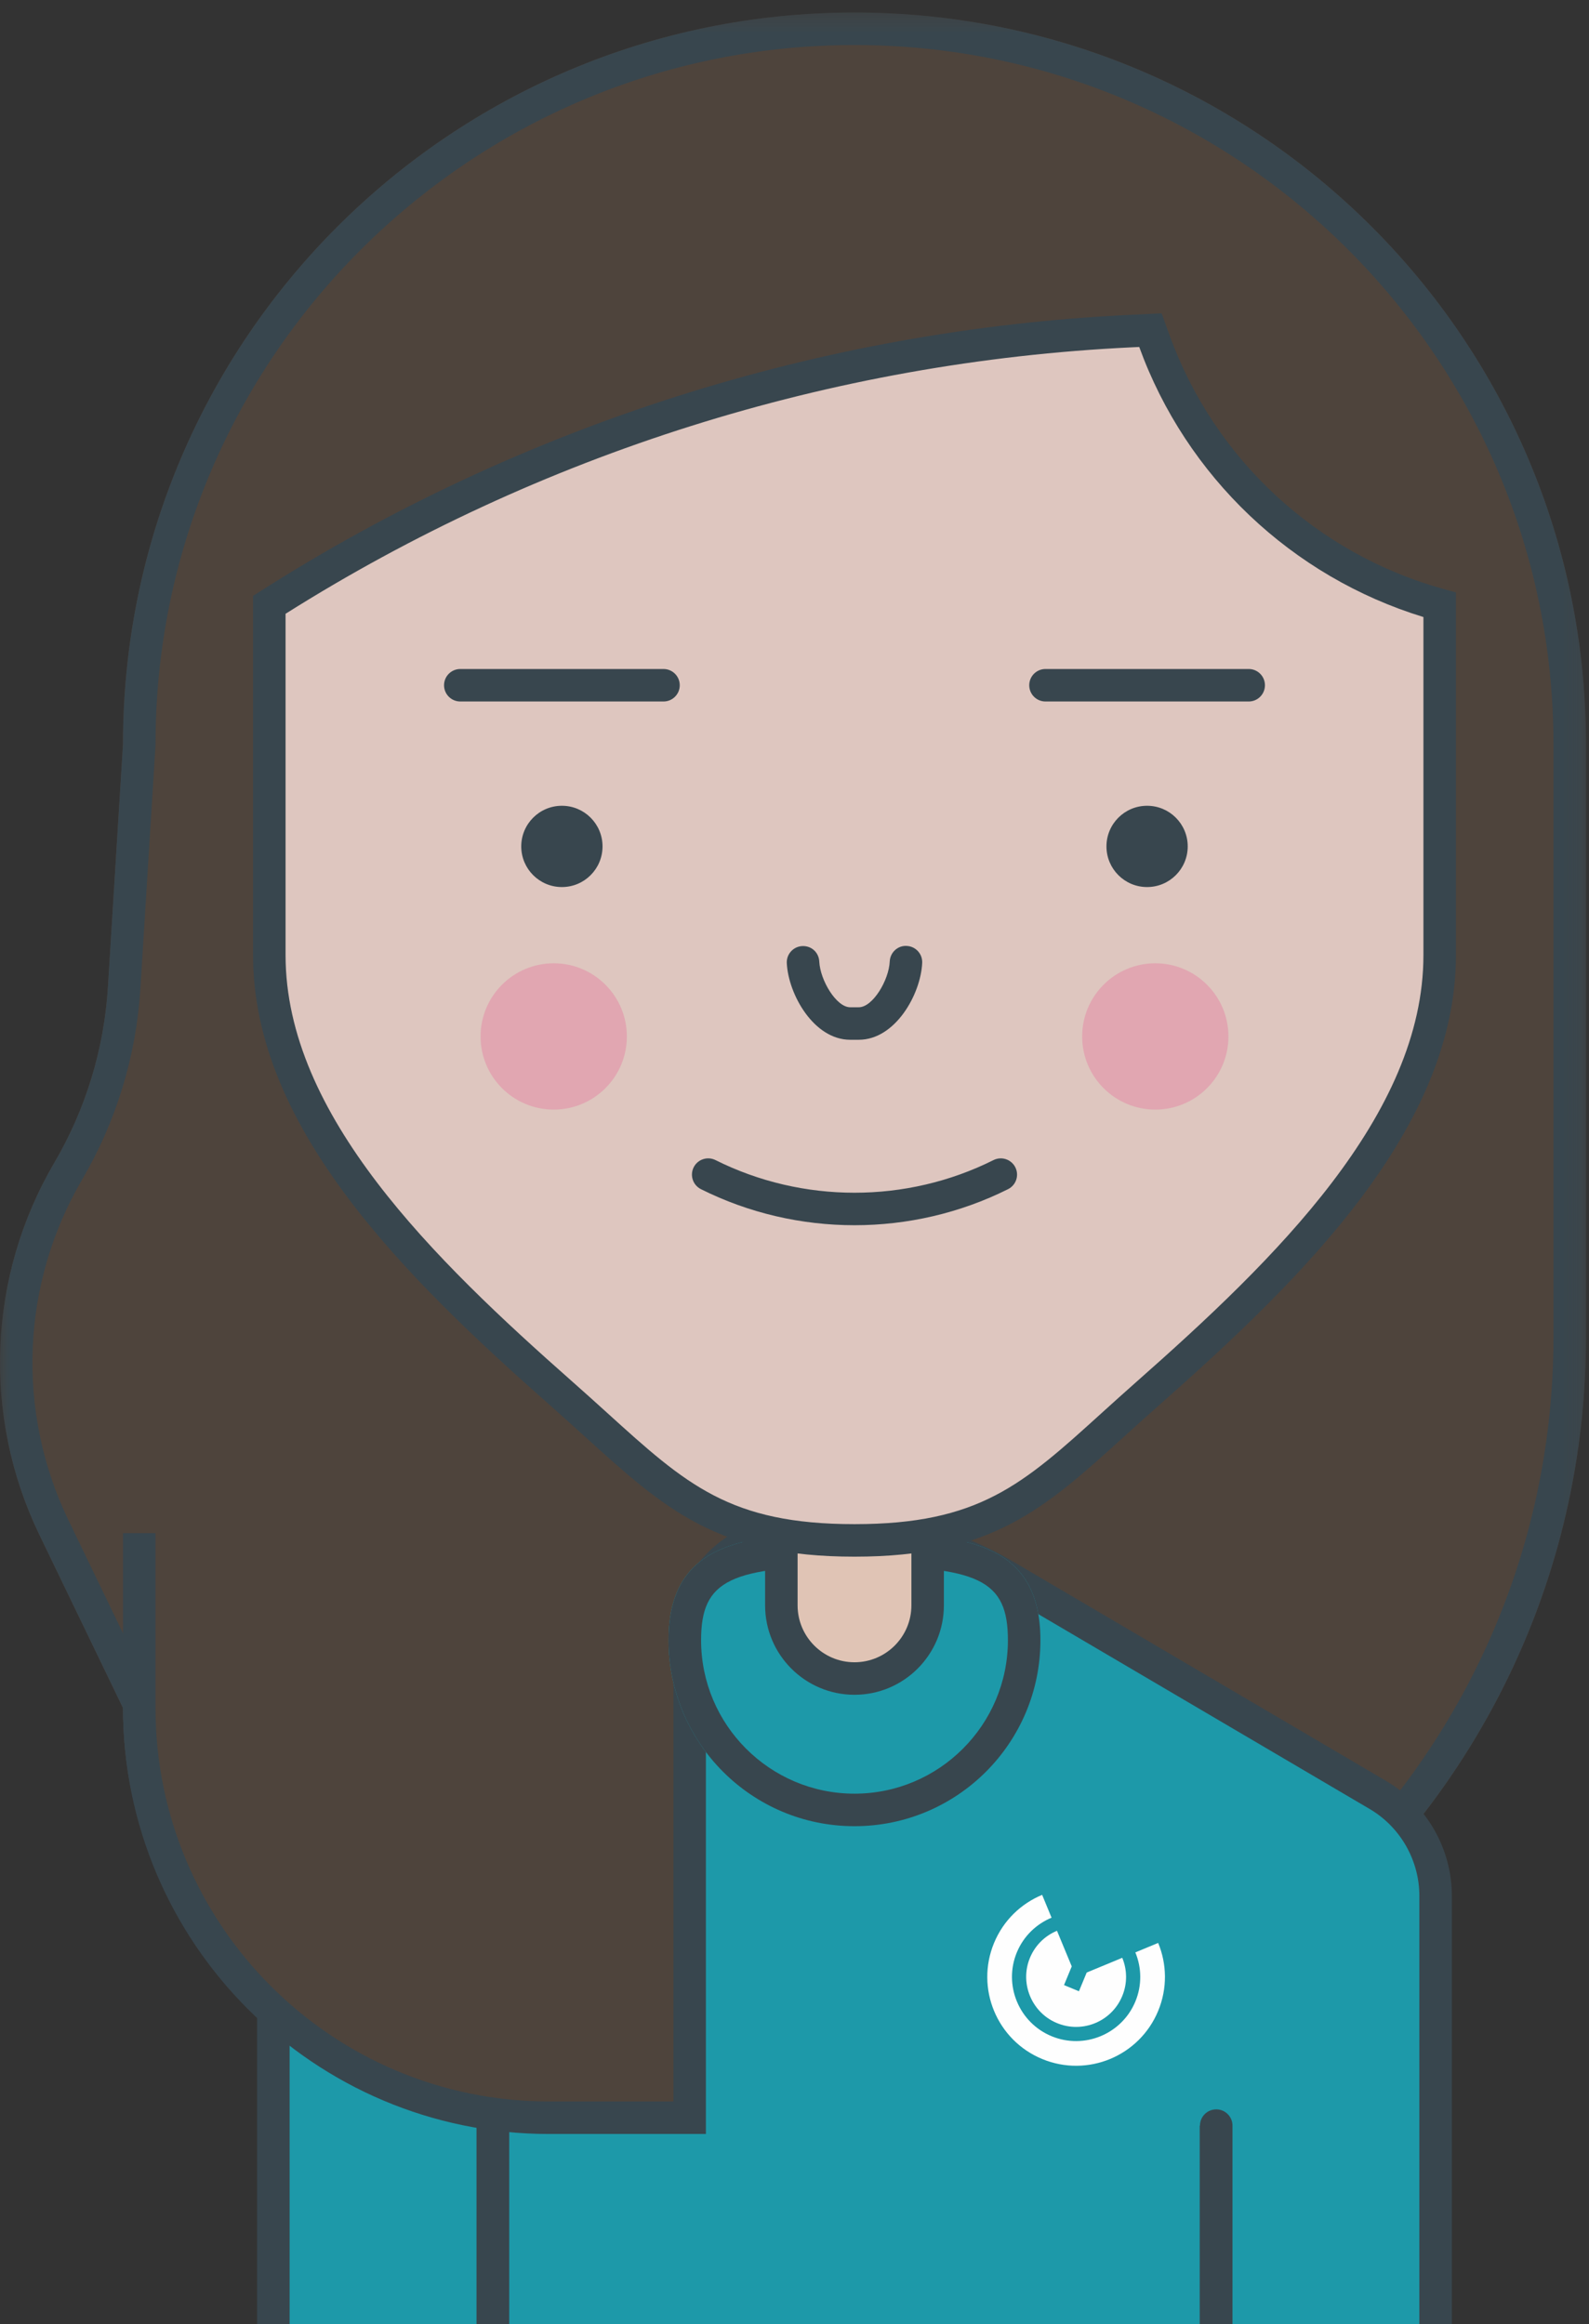 <?xml version="1.0" encoding="UTF-8"?>
<svg width="80px" height="117px" viewBox="0 0 80 117" version="1.1" xmlns="http://www.w3.org/2000/svg" xmlns:xlink="http://www.w3.org/1999/xlink">
    <rect x="0" y="0" width="80" height="117" fill="#333333" stroke="none"/>
    <!-- Generator: sketchtool 63.1 (101010) - https://sketch.com -->
    <title>2F854F74-A353-4862-B516-9377184B28FE</title>
    <desc>Created with sketchtool.</desc>
    <defs>
        <polygon id="path-1" points="0 0.447 79.848 0.447 79.848 106.426 0 106.426"></polygon>
        <polygon id="path-3" points="0 0.447 79.848 0.447 79.848 106.426 0 106.426"></polygon>
        <polygon id="path-5" points="0 136.876 79.848 136.876 79.848 0.63 0 0.63"></polygon>
    </defs>
    <g id="Hi-Fi-Design" stroke="none" stroke-width="1" fill="none" fill-rule="evenodd">
        <g id="CC-Homepage-New-2020-V02" transform="translate(-612, -3499)">
            <g id="Services" transform="translate(0, 3275)">
                <g id="Service-2" transform="translate(572, 189)">
                    <g id="Group-44">
                        <g transform="translate(40, 35)">
                            <g id="Group-3" transform="translate(0, 0.183)">
                                <mask id="mask-2" fill="white">
                                    <use xlink:href="#path-1"></use>
                                </mask>
                                <g id="Clip-2"></g>
                                <path d="M43.02,0.447 L43.02,0.447 C63.36,0.447 79.849,16.936 79.849,37.275 L79.849,67.128 C79.849,88.832 62.254,106.426 40.55,106.426 L26.816,106.426 C15.426,106.426 6.193,97.192 6.193,85.802 L1.978,77.07 C-0.906,71.092 -0.622,64.072 2.736,58.348 C4.315,55.655 5.239,52.627 5.433,49.511 L6.193,37.275 C6.193,16.936 22.681,0.447 43.02,0.447" id="Fill-1" fill="#4E443C" mask="url(#mask-2)"></path>
                            </g>
                            <g id="Group-6" transform="translate(0, 0.183)">
                                <mask id="mask-4" fill="white">
                                    <use xlink:href="#path-3"></use>
                                </mask>
                                <g id="Clip-5"></g>
                                <path d="M43.02,0.447 L43.02,0.447 C22.681,0.447 6.193,16.936 6.193,37.275 L5.433,49.511 C5.239,52.627 4.315,55.655 2.736,58.348 C-0.622,64.072 -0.906,71.092 1.978,77.07 L6.193,85.802 C6.193,97.192 15.426,106.426 26.816,106.426 L40.55,106.426 C62.254,106.426 79.849,88.831 79.849,67.128 L79.849,37.275 C79.849,16.936 63.36,0.447 43.02,0.447 M43.02,2.084 C62.425,2.084 78.211,17.871 78.211,37.275 L78.211,67.128 C78.211,87.894 61.317,104.789 40.55,104.789 L26.816,104.789 C16.347,104.789 7.83,96.271 7.83,85.802 L7.83,85.428 L7.667,85.091 L3.452,76.358 C0.8,70.862 1.06,64.439 4.147,59.175 C5.849,56.275 6.858,52.969 7.066,49.613 L7.827,37.376 L7.83,37.326 L7.83,37.275 C7.83,17.871 23.616,2.084 43.02,2.084" id="Fill-4" fill="#38464E" mask="url(#mask-4)"></path>
                            </g>
                            <path d="M39.338,69.767 L46.703,69.767 L46.703,80.816 C46.703,82.85 45.054,84.499 43.02,84.499 C40.986,84.499 39.338,82.85 39.338,80.816 L39.338,69.767 Z" id="Fill-7" fill="#DFCBC1"></path>
                            <path d="M40.156,70.586 L40.156,80.815 C40.156,82.395 41.441,83.68 43.02,83.68 C44.6,83.68 45.885,82.395 45.885,80.815 L45.885,70.586 L40.156,70.586 Z M43.02,85.317 C40.538,85.317 38.52,83.298 38.52,80.815 L38.52,68.949 L47.521,68.949 L47.521,80.815 C47.521,83.298 45.502,85.317 43.02,85.317 L43.02,85.317 Z" id="Fill-9" fill="#38464E"></path>
                            <mask id="mask-6" fill="white">
                                <use xlink:href="#path-5"></use>
                            </mask>
                            <g id="Clip-12"></g>
                            <path d="M16.149,135.238 L21.878,135.238 L21.878,118.048 L16.149,118.048 L16.149,135.238 Z M14.512,136.874 L23.515,136.874 L23.515,116.412 L14.512,116.412 L14.512,136.874 Z" id="Fill-13" fill="#38464E" mask="url(#mask-6)"></path>
                            <path d="M64.248,135.238 L69.977,135.238 L69.977,118.048 L64.248,118.048 L64.248,135.238 Z M62.611,136.874 L71.613,136.874 L71.613,116.412 L62.611,116.412 L62.611,136.874 Z" id="Fill-15" fill="#38464E" mask="url(#mask-6)"></path>
                            <path d="M16.149,135.238 L21.878,135.238 L21.878,118.048 L16.149,118.048 L16.149,135.238 Z M14.512,136.874 L23.515,136.874 L23.515,116.412 L14.512,116.412 L14.512,136.874 Z" id="Fill-17" fill="#38464E" mask="url(#mask-6)"></path>
                            <path d="M64.248,135.238 L69.977,135.238 L69.977,118.048 L64.248,118.048 L64.248,135.238 Z M62.611,136.874 L71.613,136.874 L71.613,116.412 L62.611,116.412 L62.611,136.874 Z" id="Fill-19" fill="#38464E" mask="url(#mask-6)"></path>
                            <polyline id="Fill-20" fill="#1D99A9" mask="url(#mask-6)" points="61.221 106.595 61.221 136.057 24.82 136.057 24.82 106.595"></polyline>
                            <path d="M62.039,136.876 L24.002,136.876 L24.002,106.595 C24.002,106.143 24.368,105.777 24.82,105.777 C25.273,105.777 25.638,106.143 25.638,106.595 L25.638,135.239 L60.403,135.239 L60.403,106.595 C60.403,106.143 60.769,105.777 61.221,105.777 C61.673,105.777 62.039,106.143 62.039,106.595 L62.039,136.876 Z" id="Fill-21" fill="#38464E" mask="url(#mask-6)"></path>
                            <path d="M61.233,107.005 L61.233,118.049 L72.278,118.049 L72.278,95.44 C72.278,93.351 71.172,91.419 69.372,90.36 L50.473,79.248 C45.861,76.536 40.142,76.537 35.532,79.252 L16.666,90.36 C14.867,91.419 13.763,93.35 13.763,95.438 L13.763,118.038 L24.808,118.038 L24.808,107.005" id="Fill-22" fill="#1D99A9" mask="url(#mask-6)"></path>
                            <path d="M73.096,118.867 L60.414,118.867 L60.414,107.005 C60.414,106.553 60.78,106.187 61.233,106.187 C61.685,106.187 62.051,106.553 62.051,107.005 L62.051,117.231 L71.459,117.231 L71.459,95.44 C71.459,93.649 70.501,91.973 68.958,91.066 L50.058,79.953 C45.706,77.394 40.299,77.395 35.948,79.957 L17.081,91.065 C15.539,91.973 14.581,93.648 14.581,95.438 L14.581,117.22 L23.99,117.22 L23.99,107.005 C23.99,106.553 24.356,106.187 24.808,106.187 C25.26,106.187 25.627,106.553 25.627,107.005 L25.627,118.856 L12.945,118.856 L12.945,95.438 C12.945,93.071 14.212,90.855 16.251,89.654 L35.117,78.547 C39.98,75.683 46.024,75.681 50.887,78.542 L69.787,89.655 C71.828,90.855 73.096,93.072 73.096,95.44 L73.096,118.867 Z" id="Fill-23" fill="#38464E" mask="url(#mask-6)"></path>
                            <path d="M58.309,97.809 L58.309,97.809 L57.16,98.285 C57.477,99.049 57.502,99.933 57.162,100.756 C56.48,102.401 54.587,103.185 52.942,102.504 C51.297,101.822 50.514,99.929 51.194,98.284 C51.535,97.462 52.179,96.854 52.942,96.538 L52.468,95.389 C51.41,95.827 50.52,96.668 50.047,97.809 C49.102,100.09 50.185,102.706 52.468,103.651 C54.748,104.596 57.364,103.513 58.309,101.231 C58.781,100.09 58.747,98.866 58.309,97.809" id="Fill-24" fill="#FEFEFE" mask="url(#mask-6)"></path>
                            <path d="M56.501,98.557 L55.999,98.766 L54.711,99.299 L54.32,100.242 L53.569,99.931 L53.958,98.99 L53.657,98.264 L53.215,97.197 C52.583,97.458 52.058,97.976 51.807,98.68 C51.385,99.867 51.923,101.206 53.05,101.769 C54.37,102.427 55.947,101.822 56.501,100.482 C56.767,99.841 56.748,99.152 56.501,98.557" id="Fill-25" fill="#FEFEFE" mask="url(#mask-6)"></path>
                            <path d="M7.011,77.179 L7.011,85.985 C7.011,97.375 16.244,106.609 27.635,106.609 L34.722,106.609 L34.722,82.353 C34.722,80.705 35.513,79.158 36.849,78.193 L37.746,77.545" id="Fill-28" fill="#4E443C" mask="url(#mask-6)"></path>
                            <path d="M35.54,107.427 L27.635,107.427 C15.812,107.427 6.193,97.808 6.193,85.985 L6.193,77.179 L7.829,77.179 L7.829,85.985 C7.829,96.906 16.714,105.79 27.635,105.79 L33.903,105.79 L33.903,82.353 C33.903,80.448 34.825,78.645 36.371,77.529 L37.268,76.882 L38.226,78.209 L37.329,78.857 C36.209,79.666 35.54,80.972 35.54,82.353 L35.54,107.427 Z" id="Fill-29" fill="#38464E" mask="url(#mask-6)"></path>
                            <path d="M52.381,82.571 C52.381,87.74 48.19,91.931 43.02,91.931 C37.851,91.931 33.66,87.74 33.66,82.571 C33.66,77.402 37.851,77.201 43.02,77.201 C48.19,77.201 52.381,77.402 52.381,82.571" id="Fill-30" fill="#1D99A9" mask="url(#mask-6)"></path>
                            <path d="M43.02,77.2 C37.851,77.2 33.66,77.401 33.66,82.571 C33.66,87.74 37.851,91.932 43.02,91.932 C48.19,91.932 52.381,87.74 52.381,82.571 C52.381,77.401 48.19,77.2 43.02,77.2 M43.02,78.838 C49.301,78.838 50.744,79.535 50.744,82.571 C50.744,86.83 47.28,90.295 43.02,90.295 C38.761,90.295 35.297,86.83 35.297,82.571 C35.297,79.535 36.741,78.838 43.02,78.838" id="Fill-31" fill="#38464E" mask="url(#mask-6)"></path>
                            <path d="M39.338,69.767 L46.703,69.767 L46.703,80.816 C46.703,82.85 45.054,84.499 43.02,84.499 C40.986,84.499 39.338,82.85 39.338,80.816 L39.338,69.767 Z" id="Fill-32" fill="#E0C4B5" mask="url(#mask-6)"></path>
                            <path d="M40.156,70.586 L40.156,80.815 C40.156,82.395 41.441,83.68 43.02,83.68 C44.6,83.68 45.885,82.395 45.885,80.815 L45.885,70.586 L40.156,70.586 Z M43.02,85.317 C40.538,85.317 38.52,83.298 38.52,80.815 L38.52,68.949 L47.521,68.949 L47.521,80.815 C47.521,83.298 45.502,85.317 43.02,85.317 L43.02,85.317 Z" id="Fill-33" fill="#38464E" mask="url(#mask-6)"></path>
                            <path d="M72.483,30.447 L72.483,48.083 C72.483,56.883 63.868,64.782 57.751,70.18 C52.558,74.765 50.493,77.546 43.021,77.546 C35.548,77.546 33.483,74.764 28.289,70.179 C22.173,64.781 13.559,56.882 13.559,48.083 L13.559,30.447 C26.563,22.157 41.508,17.408 56.913,16.668 L57.92,16.62 L58.108,17.141 C60.452,23.649 65.814,28.612 72.483,30.447" id="Fill-34" fill="#DEC6BF" mask="url(#mask-6)"></path>
                            <path d="M14.377,30.898 L14.377,48.083 C14.377,56.134 21.837,63.393 28.831,69.566 C29.449,70.111 30.023,70.631 30.568,71.124 C34.554,74.738 36.75,76.727 43.02,76.727 C49.292,76.727 51.488,74.738 55.473,71.125 C56.018,70.632 56.592,70.112 57.21,69.567 C64.203,63.395 71.664,56.134 71.664,48.083 L71.664,31.062 C65.044,29.035 59.725,23.995 57.356,17.467 L56.952,17.486 C41.864,18.21 27.153,22.845 14.377,30.898 M43.02,78.364 C36.118,78.364 33.472,75.966 29.468,72.338 C28.929,71.849 28.36,71.333 27.748,70.792 C20.487,64.383 12.74,56.815 12.74,48.083 L12.74,29.998 L13.118,29.757 C26.222,21.405 41.352,16.596 56.874,15.851 L58.484,15.774 L58.878,16.863 C61.129,23.113 66.297,27.895 72.7,29.658 L73.301,29.823 L73.301,48.083 C73.301,56.816 65.554,64.385 58.293,70.794 C57.681,71.334 57.112,71.85 56.573,72.338 C52.569,75.967 49.923,78.364 43.02,78.364" id="Fill-35" fill="#38464E" mask="url(#mask-6)"></path>
                            <path d="M43.02,61.679 C40.365,61.679 37.709,61.074 35.289,59.863 C34.885,59.661 34.721,59.17 34.923,58.765 C35.125,58.36 35.616,58.198 36.021,58.399 C40.405,60.591 45.638,60.591 50.02,58.399 C50.424,58.198 50.916,58.361 51.118,58.765 C51.321,59.17 51.156,59.661 50.752,59.863 C48.332,61.073 45.675,61.679 43.02,61.679" id="Fill-36" fill="#38464E" mask="url(#mask-6)"></path>
                            <path d="M31.56,52.176 C31.56,54.21 29.911,55.858 27.877,55.858 C25.843,55.858 24.195,54.21 24.195,52.176 C24.195,50.142 25.843,48.493 27.877,48.493 C29.911,48.493 31.56,50.142 31.56,52.176" id="Fill-37" fill-opacity="0.2" fill="#ED2A7B" mask="url(#mask-6)"></path>
                            <path d="M61.847,52.176 C61.847,54.21 60.198,55.858 58.164,55.858 C56.13,55.858 54.482,54.21 54.482,52.176 C54.482,50.142 56.13,48.493 58.164,48.493 C60.198,48.493 61.847,50.142 61.847,52.176" id="Fill-38" fill-opacity="0.2" fill="#ED2A7B" mask="url(#mask-6)"></path>
                            <path d="M33.404,35.314 L23.175,35.314 C22.722,35.314 22.356,34.948 22.356,34.496 C22.356,34.044 22.722,33.678 23.175,33.678 L33.404,33.678 C33.857,33.678 34.223,34.044 34.223,34.496 C34.223,34.948 33.857,35.314 33.404,35.314" id="Fill-39" fill="#38464E" mask="url(#mask-6)"></path>
                            <path d="M62.867,35.314 L52.637,35.314 C52.184,35.314 51.818,34.948 51.818,34.496 C51.818,34.044 52.184,33.678 52.637,33.678 L62.867,33.678 C63.319,33.678 63.685,34.044 63.685,34.496 C63.685,34.948 63.319,35.314 62.867,35.314" id="Fill-40" fill="#38464E" mask="url(#mask-6)"></path>
                            <path d="M59.797,42.609 C59.797,43.739 58.882,44.655 57.751,44.655 C56.621,44.655 55.706,43.739 55.706,42.609 C55.706,41.479 56.621,40.563 57.751,40.563 C58.882,40.563 59.797,41.479 59.797,42.609" id="Fill-41" fill="#38464E" mask="url(#mask-6)"></path>
                            <path d="M30.335,42.609 C30.335,43.739 29.42,44.655 28.289,44.655 C27.159,44.655 26.243,43.739 26.243,42.609 C26.243,41.479 27.159,40.563 28.289,40.563 C29.42,40.563 30.335,41.479 30.335,42.609" id="Fill-42" fill="#38464E" mask="url(#mask-6)"></path>
                            <path d="M43.235,52.343 L42.805,52.343 C40.972,52.343 39.69,50.058 39.612,48.485 C39.59,48.033 39.937,47.65 40.388,47.627 C40.859,47.604 41.225,47.953 41.247,48.404 C41.294,49.355 42.108,50.707 42.805,50.707 L43.235,50.707 C43.937,50.707 44.751,49.352 44.795,48.399 C44.815,47.947 45.2,47.59 45.649,47.619 C46.101,47.639 46.45,48.022 46.429,48.474 C46.357,50.051 45.076,52.343 43.235,52.343" id="Fill-43" fill="#38464E" mask="url(#mask-6)"></path>
                        </g>
                    </g>
                </g>
            </g>
        </g>
    </g>
</svg>